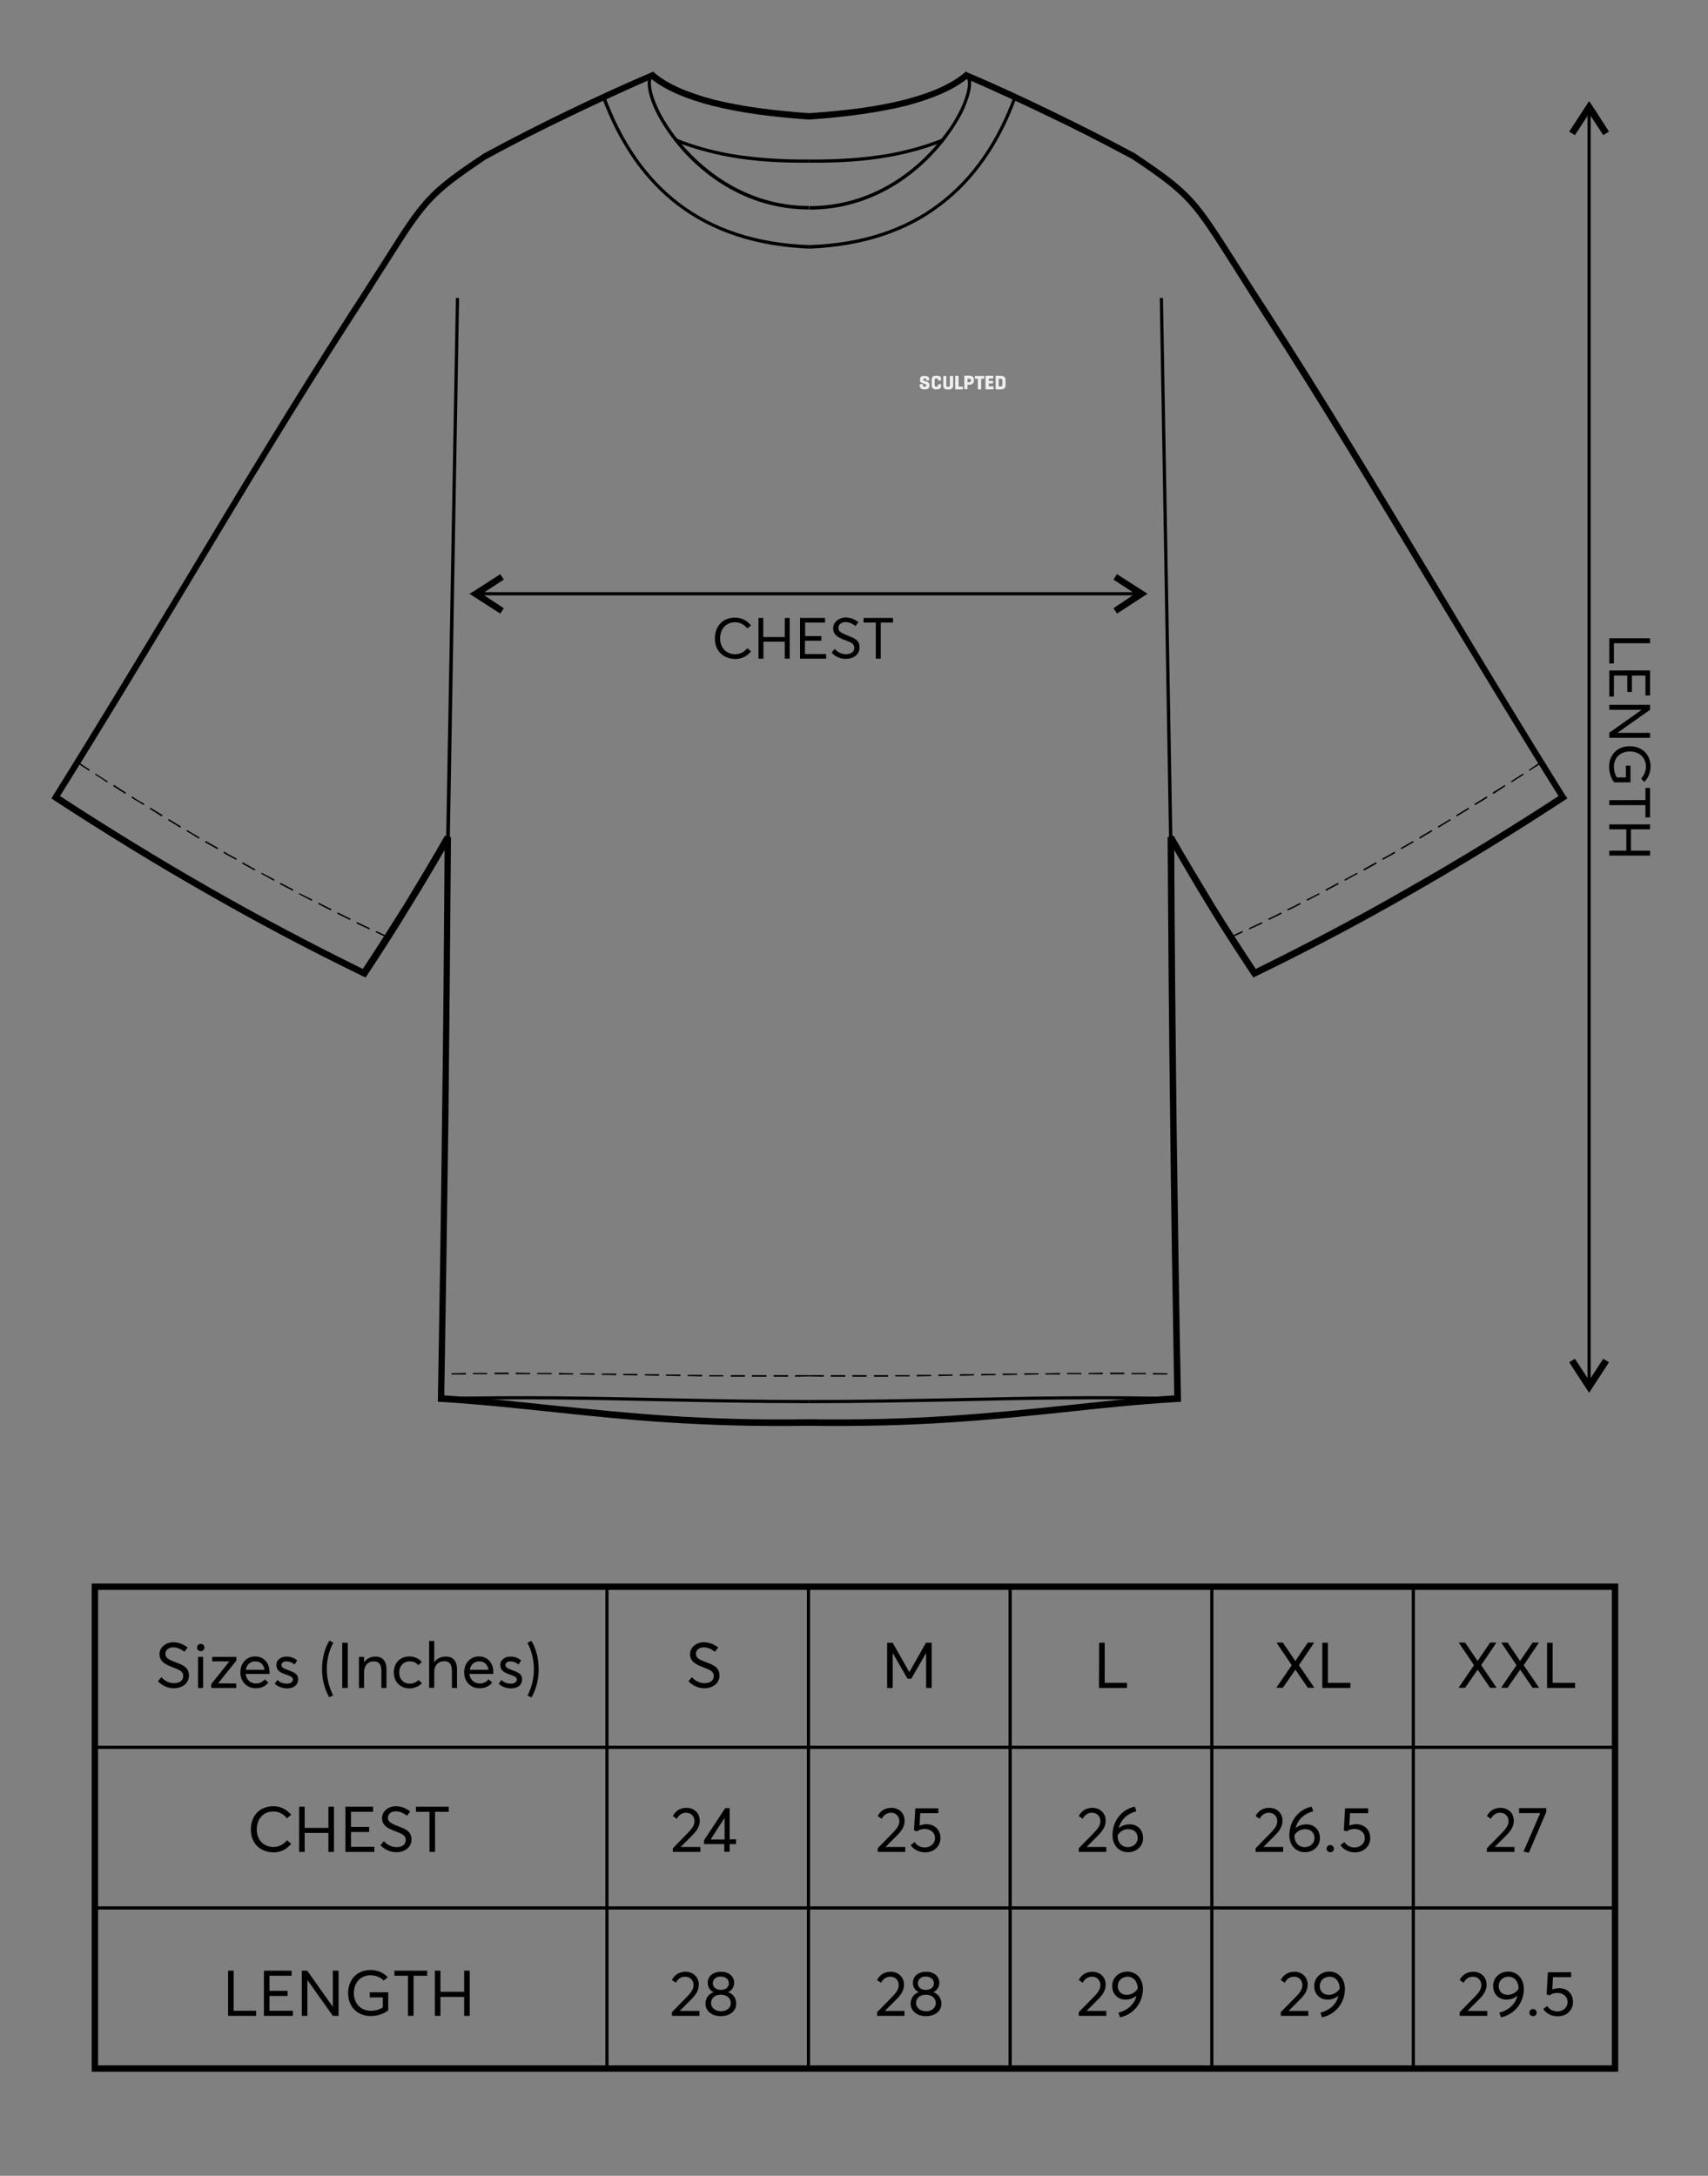 <svg xml:space="preserve" style="enable-background:new 0 0 1073 1366.9;" viewBox="0 0 1073 1366.9" y="0px" x="0px" xmlns:xlink="http://www.w3.org/1999/xlink" xmlns="http://www.w3.org/2000/svg" id="Layer_1" version="1.1">
<rect x="0" y="0" width="1073" height="1366.9" fill="#808080" stroke="none"/>
<style type="text/css">
	.st0{fill:#EFEFEF;}
</style>
<path d="M508.4,895.7c-67.5,1-113.6-3.6-159.7-8.5c-23-2.4-45.9-4.9-71.6-6.5h-2v-2c1-58.8,2-117.7,2.6-176.3
	c0.8-56.2,1.2-112.4,1.6-168.4c-6.9,11.9-14,23.9-21.4,35.8c-8.7,14.4-17.8,28.5-27.3,42.9l-1,1.4l-1.6-0.8
	c-33.4-16.2-66.3-33.6-98.7-52.2c-32.3-18.4-64.1-38-95.4-58.4l-1.6-1.2l1-1.6c27.9-44.7,54.6-89,81.1-132.8
	c35-58.2,69.6-115.7,105.7-171.7c7.7-11.7,13.7-21.4,19-29.5c25.9-41,28.5-45.3,64.3-69.1l0.2-0.2c17.6-9.5,35-18.4,52.6-26.9
	s35.2-16.6,52.8-24.1l1.2-0.6l1,0.8c8.3,7.1,21,12.5,37.4,16.8c16.6,4.2,36.8,6.9,59.8,8.5c23.3-1.6,43.5-4.2,60-8.5
	c16.4-4.2,28.9-9.7,37.4-16.8l1-0.8l1.2,0.6c17.6,7.5,35.2,15.6,52.6,24.1c17.6,8.5,35.2,17.4,52.8,26.9l0.2,0.2
	c35.8,23.9,38.2,28.1,64.3,69.1c5.3,8.1,11.3,17.8,19,29.5c36.2,56,70.6,113.4,105.7,171.7c26.3,43.9,53,88.2,80.9,132.8l1.2,1.6
	l-1.8,1.2c-31.1,20.4-63.1,40-95.2,58.4c-32.3,18.6-65.3,36-98.7,52.2l-1.6,0.8l-1-1.4c-9.5-14.4-18.8-28.5-27.5-42.9
	c-7.3-11.9-14.4-23.9-21.2-35.8c0.2,56,0.8,112.2,1.4,168.4c0.8,58.6,1.6,117.5,2.8,176.3v2h-2c-25.7,1.6-48.7,4-71.6,6.5
	C622.2,892,576.1,896.7,508.4,895.7L508.4,895.7z M349.1,883.1c46.1,4.7,92,9.5,159.3,8.5l0,0c67.5,1,113.4-3.8,159.5-8.5
	c22.4-2.4,44.9-4.9,69.8-6.5c-1-58-2-116.3-2.6-174.3c-0.8-58.8-1.2-117.5-1.6-176.3l3.8-1c8.1,14.2,16.6,28.3,25.3,42.7
	c8.3,13.5,17.2,27.3,26.3,41c32.8-16.2,65.1-33.2,96.6-51.4c31.7-18,62.9-37.2,93.6-57.2c-27.7-44.3-54-88-80.1-131
	c-35.2-58.4-69.6-115.9-105.7-171.5c-7.5-11.7-13.7-21.6-18.8-29.7c-25.7-40.4-28.1-44.5-63.1-67.9c-17.6-9.5-35-18.4-52.4-26.7
	c-17.2-8.3-34.4-16.2-51.6-23.7c-8.9,7.1-21.8,12.5-38,16.8c-17,4.2-37.4,7.1-60.9,8.7h-0.2c-23.7-1.6-44.1-4.4-60.9-8.7
	c-16.4-4.2-29.3-9.7-38.2-16.8c-17,7.5-34.2,15.4-51.4,23.7c-17.4,8.3-35,17.2-52.4,26.7c-35,23.5-37.6,27.5-63.1,67.9
	c-5.3,8.1-11.3,18-19,29.7c-36,55.6-70.6,113-105.7,171.5c-25.9,43.1-52.2,86.7-79.9,131c30.7,20,61.9,39.2,93.4,57.2
	c31.7,18.2,63.9,35.2,96.8,51.4c9.1-13.7,17.8-27.5,26.3-41c8.7-14.4,17.2-28.5,25.3-42.7l3.8,1c-0.4,58.8-1,117.5-1.6,176.3
	c-0.8,58-1.6,116.3-2.6,174.3C304.2,878.3,326.6,880.7,349.1,883.1L349.1,883.1z"></path>
<path d="M277.1,877.7c48.5-1.2,92.4-0.4,137.3,0.6c30.3,0.6,61.1,1.2,94,1.2v2c-32.8,0-63.7-0.6-94-1.2c-44.9-1-88.8-1.8-137.3-0.6
	L277.1,877.7L277.1,877.7z"></path>
<path d="M739.7,879.7c-48.3-1.2-92.2-0.4-137.1,0.6c-30.5,0.6-61.3,1.2-94.2,1.2v-2c33.2,0,63.9-0.6,94-1.2c45.1-1,89-1.8,137.5-0.6
	L739.7,879.7z"></path>
<polygon points="280.3,526.1 286.4,187.2 288.4,187.2 282.6,526.1"></polygon>
<polygon points="734.4,526.1 728.6,187.2 730.6,187.2 736.5,526.1"></polygon>
<path d="M410.3,48.1c-1,0.8-1.4,2.2-1.4,4.2c0,3.4,1.2,8.5,3.8,14.2c2.4,5.7,6.3,12.1,11.1,18.6c16.4,21.6,45.3,44.3,84.5,44.3v2.2
	c-40,0-69.6-23-86.1-45.1c-5.1-6.9-8.9-13.3-11.5-19.2c-2.6-6.1-3.8-11.1-3.8-15c0-2.6,0.6-4.9,2.2-5.9
	C409.1,46.5,410.3,48.1,410.3,48.1z"></path>
<path d="M607.9,46.5c1.4,1,2.2,3.2,2.2,5.9c0,3.8-1.4,8.9-4,15c-2.4,5.9-6.5,12.3-11.5,19.2c-16.6,22-45.9,45.1-86.1,45.1v-2.2
	c39.4,0,68.3-22.6,84.5-44.3c5.1-6.5,8.7-12.9,11.3-18.6c2.4-5.7,3.8-10.7,3.8-14.2c0-2-0.6-3.4-1.4-4.2
	C606.7,48.1,607.9,46.5,607.9,46.5z"></path>
<path d="M380.2,60.6c10.5,28.5,25.9,51.2,46.9,67.1c21.2,16,47.9,25.1,81.5,26.3l-0.2,2.2c-33.8-1.4-61.1-10.7-82.5-26.9
	s-37-39.2-47.7-67.9C378.2,61.4,380.2,60.6,380.2,60.6z"></path>
<path d="M638.6,61.4c-10.5,28.7-26.3,51.8-47.7,67.9c-21.2,16.2-48.5,25.5-82.3,26.9l-0.2-2.2c33.6-1.2,60.3-10.3,81.3-26.3
	c21.2-16,36.6-38.6,47.1-67.1C636.8,60.6,638.6,61.4,638.6,61.4z"></path>
<path d="M424.7,86.9c10.1,4.2,21.6,7.5,35.2,9.9c13.5,2.2,29.5,3.6,48.5,3.4v2c-19.2,0.2-35.2-1-48.9-3.4
	c-13.7-2.4-25.3-5.9-35.6-9.9L424.7,86.9z"></path>
<path d="M593.1,88.9c-10.3,4-21.8,7.5-35.8,9.9c-13.5,2.4-29.7,3.6-48.9,3.4v-2c19.2,0.2,35-1.2,48.7-3.4
	c13.5-2.4,24.9-5.7,35.2-9.9L593.1,88.9z"></path>
<path d="M499.5,864.9l8.9-0.2v-0.8h-8.9V864.9z M277.5,863.7h1.6v-1h-1.6V863.7z M283.6,863.5h9.1v-1l-9.1,0.2V863.5z M297.1,863.3
	h8.9v-0.8h-8.9V863.3z M310.7,863.3h8.9v-1h-8.9V863.3z M324,863.3h9.1v-0.8l-9.1-0.2V863.3z M337.5,863.3h9.1v-0.8h-9.1V863.3z
	 M351.1,863.5h8.9v-0.8l-8.9-0.2V863.5z M364.4,863.5l9.1,0.2v-1h-8.9L364.4,863.5z M378,863.7l9.1,0.2v-1H378V863.7z M391.5,863.9
	l8.9,0.2v-1h-8.9V863.9z M405.1,864.1l8.9,0.2v-1h-8.9V864.1z M418.4,864.3l9.1,0.2v-1h-9.1V864.3z M432,864.5l9.1,0.2v-1H432V864.5
	z M445.5,864.7c3,0,6.1,0,8.9,0v-0.8c-2.8,0-5.9,0-8.9,0V864.7z M459.1,864.9c2.8,0,5.9,0,8.9,0v-1c-3,0-6.1,0-8.9,0V864.9z
	 M472.4,864.9h9.1v-1h-9.1V864.9z M486,864.9c3,0,6.1,0,9.1,0v-1c-3,0-6.1,0-9.1,0V864.9z"></path>
<path d="M517.5,863.9h-9.1v0.8l9.1,0.2V863.9z M739.5,862.7h-1.6v1h1.6V862.7z M733.4,862.7l-9.1-0.2v1h9.1V862.7z M719.9,862.5
	h-9.1v0.8h9.1V862.5z M706.3,862.3h-8.9v1h8.9V862.3z M692.8,862.3l-8.9,0.2v0.8h8.9V862.3z M679.4,862.5h-9.1v0.8h9.1V862.5z
	 M665.9,862.5l-9.1,0.2v0.8h9.1V862.5z M652.4,862.7h-8.9v1l8.9-0.2V862.7z M638.8,862.9h-8.9v1l9.1-0.2L638.8,862.9z M625.5,863.1
	h-9.1v1l9.1-0.2V863.1z M611.9,863.3H603v1l8.9-0.2V863.3z M598.4,863.5h-8.9v1l8.9-0.2V863.5z M585,863.7h-9.1v1l9.1-0.2V863.7z
	 M571.5,863.9c-3,0-6.1,0-9.1,0v0.8c3,0,6.1,0,9.1,0V863.9z M557.9,863.9c-3,0-6.1,0-8.9,0v1c2.8,0,5.9,0,8.9,0V863.9z M544.4,863.9
	h-8.9v1h8.9V863.9z M531,863.9c-3,0-6.1,0-9.1,0v1c3,0,6.1,0,9.1,0V863.9z"></path>
<path d="M56.5,483.6l-7.7-5.1l-0.4,0.8l7.5,4.9L56.5,483.6z M243.7,588.3l-7.3-3.4l-0.4,0.8l7.3,3.4L243.7,588.3z M232.4,583.1
	c-2.6-1.2-5.5-2.6-8.1-3.8l-0.4,0.8c2.6,1.2,5.5,2.6,8.1,3.8L232.4,583.1z M220.3,577.2l-8.1-4l-0.4,0.8l8.1,4L220.3,577.2z
	 M208.2,571.1c-2.6-1.2-5.3-2.6-7.9-4l-0.4,0.8c2.6,1.4,5.3,2.8,7.9,4L208.2,571.1z M196.2,565.1l-8.1-4l-0.4,0.6
	c2.6,1.4,5.5,2.8,8.1,4.2L196.2,565.1L196.2,565.1z M184.3,558.8l-8.1-4.2l-0.4,0.8l8.1,4.2L184.3,558.8z M172.4,552.5l-7.9-4.2
	l-0.4,0.6l7.9,4.4L172.4,552.5z M160.4,546.1c-2.6-1.4-5.3-3-7.9-4.4l-0.4,0.8c2.6,1.4,5.3,3,7.9,4.4L160.4,546.1z M148.7,539.4
	c-2.6-1.4-5.3-2.8-7.9-4.4l-0.4,0.8c2.6,1.6,5.3,3,7.9,4.4L148.7,539.4z M137,532.7l-7.7-4.4l-0.6,0.8l7.9,4.4
	C136.6,533.5,137,532.7,137,532.7z M125.3,526.1c-2.4-1.6-5.1-3-7.7-4.7l-0.4,0.8c2.6,1.4,5.1,3,7.7,4.7L125.3,526.1z M113.7,519.2
	l-7.7-4.7l-0.4,0.8l7.7,4.7L113.7,519.2z M102.2,512.1l-7.7-4.7l-0.4,0.8l7.5,4.7L102.2,512.1z M90.7,505c-2.6-1.4-5.3-3-7.7-4.7
	l-0.4,0.8c2.4,1.6,5.1,3,7.7,4.7L90.7,505z M79.2,498l-7.5-4.9l-0.6,0.8l7.7,4.9L79.2,498z M67.8,490.9c-2.6-1.6-5.1-3.2-7.7-4.9
	l-0.4,0.6c2.4,1.6,5.1,3.2,7.5,4.9L67.8,490.9z"></path>
<path d="M960.9,484.2l7.7-4.9l-0.6-0.8l-7.5,5.1L960.9,484.2L960.9,484.2z M773.5,589.1l7.3-3.4l-0.4-0.8l-7.3,3.4L773.5,589.1z
	 M784.8,583.9c2.8-1.2,5.5-2.6,8.3-3.8l-0.4-0.8c-2.8,1.2-5.5,2.6-8.1,3.8L784.8,583.9L784.8,583.9z M797.1,578l8.1-4l-0.4-0.8
	l-8.1,4L797.1,578z M809,572c2.8-1.2,5.5-2.6,8.1-4l-0.4-0.8c-2.6,1.4-5.3,2.8-8.1,4L809,572z M821.2,565.9c2.6-1.4,5.3-2.8,7.9-4.2
	l-0.4-0.6l-7.9,4L821.2,565.9L821.2,565.9z M833.1,559.6l7.9-4.2l-0.4-0.8l-7.9,4.2L833.1,559.6z M845,553.3l7.9-4.4l-0.4-0.6
	l-7.9,4.2L845,553.3z M857,546.9c2.6-1.4,5.3-3,7.9-4.4l-0.6-0.8c-2.6,1.4-5.3,3-7.9,4.4L857,546.9z M868.7,540.2
	c2.6-1.4,5.3-2.8,7.9-4.4L876,535c-2.4,1.6-5.1,3-7.7,4.4L868.7,540.2z M880.4,533.5l7.7-4.4l-0.4-0.8l-7.7,4.4L880.4,533.5z
	 M892.1,526.9c2.4-1.6,5.1-3.2,7.7-4.7l-0.4-0.8c-2.6,1.6-5.3,3-7.9,4.7L892.1,526.9z M903.7,520l7.7-4.7l-0.4-0.8l-7.7,4.7
	L903.7,520z M915.2,512.9l7.7-4.7l-0.4-0.8l-7.7,4.7L915.2,512.9z M926.7,505.8c2.6-1.6,5.3-3,7.7-4.7l-0.4-0.8
	c-2.6,1.6-5.3,3.2-7.7,4.7L926.7,505.8z M938.2,498.8l7.5-4.9l-0.4-0.8l-7.7,4.9L938.2,498.8L938.2,498.8z M949.6,491.5
	c2.6-1.6,5.1-3.2,7.7-4.9l-0.6-0.6c-2.4,1.6-5.1,3.2-7.5,4.9L949.6,491.5L949.6,491.5z"></path>
<g>
	<path d="M582,238.6v-0.1c0-0.3-0.1-0.4-0.3-0.5s-0.4-0.3-0.7-0.3s-0.5,0.1-0.7,0.3c-0.1,0.1-0.3,0.3-0.3,0.5v0.1
		c0,0.1,0,0.3,0.1,0.4c0.1,0,0.1,0.1,0.3,0.1l2,0.7c0.4,0.1,0.8,0.4,1.1,0.7s0.4,0.7,0.4,1.2v0.8c0,0.5-0.1,0.9-0.7,1.4
		c-0.4,0.5-1.2,0.7-2.3,0.7c-1.2,0-2-0.1-2.4-0.7c-0.4-0.4-0.7-0.8-0.7-1.4v-0.8c0-0.1,0-0.3,0.1-0.3c0-0.1,0.1-0.1,0.3-0.1h1.2
		c0.1,0,0.3,0,0.3,0.1c0.1,0,0.1,0.1,0.1,0.3v0.5c0,0.3,0,0.4,0.3,0.5s0.4,0.3,0.8,0.3c0.3,0,0.5-0.1,0.7-0.3
		c0.3-0.1,0.4-0.3,0.4-0.5V242c0-0.1-0.1-0.4-0.4-0.5c-0.3-0.1-0.4-0.1-0.7-0.3l-1.8-0.7c-0.3-0.1-0.5-0.3-0.8-0.5
		c-0.3-0.4-0.3-0.7-0.3-1.1v-0.7c0-0.5,0.1-0.9,0.5-1.5c0.4-0.4,1.2-0.5,2.3-0.5s1.9,0.1,2.3,0.5c0.4,0.5,0.7,0.9,0.7,1.5v0.4
		c0,0.1-0.1,0.3-0.1,0.3c0,0.1-0.1,0.1-0.3,0.1h-1.2c-0.1,0-0.3,0-0.3-0.1C582,238.9,582,238.7,582,238.6L582,238.6z" class="st0"></path>
	<path d="M591.2,241.7v0.8c0,0.5-0.1,0.9-0.5,1.4s-1.2,0.7-2.4,0.7c-1.1,0-1.9-0.1-2.3-0.7c-0.4-0.4-0.7-0.8-0.7-1.4
		v-4.4c0-0.5,0.3-0.9,0.7-1.5c0.4-0.4,1.2-0.5,2.3-0.5c1.2,0,2,0.1,2.4,0.5c0.4,0.5,0.5,0.9,0.5,1.5v0.5c0,0.1,0,0.3,0,0.3
		c0,0.1-0.1,0.1-0.3,0.1h-1.2c-0.1,0-0.3,0-0.3-0.1c-0.1,0-0.1-0.1-0.1-0.3v-0.1c0-0.3-0.1-0.5-0.3-0.7c-0.1-0.1-0.4-0.1-0.7-0.1
		c-0.4,0-0.5,0-0.8,0.1c-0.1,0.1-0.3,0.4-0.3,0.7v3.6c0,0.3,0.1,0.5,0.3,0.7c0.3,0.1,0.4,0.1,0.8,0.1c0.3,0,0.5,0,0.7-0.1
		c0.1-0.1,0.3-0.4,0.3-0.7v-0.4c0-0.1,0-0.1,0.1-0.3c0,0,0.1,0,0.3,0h1.2c0.1,0,0.3,0,0.3,0C591.2,241.6,591.2,241.6,591.2,241.7
		L591.2,241.7z" class="st0"></path>
	<path d="M594.5,236.6v5.6c0,0.3,0,0.5,0.3,0.7c0.1,0.1,0.4,0.1,0.8,0.1c0.3,0,0.5,0,0.7-0.1c0.3-0.1,0.4-0.4,0.4-0.7
		v-5.6c0-0.1,0-0.3,0-0.3c0.1,0,0.1-0.1,0.3-0.1h1.4c0.1,0,0.3,0.1,0.3,0.1s0.1,0.1,0.1,0.3v6c0,0.5-0.3,0.9-0.8,1.4
		c-0.4,0.5-1.2,0.7-2.3,0.7c-1.2,0-2-0.1-2.4-0.7c-0.5-0.4-0.7-0.8-0.7-1.4v-6c0-0.1,0-0.3,0-0.3c0.1,0,0.1-0.1,0.3-0.1h1.4
		c0.1,0,0.3,0.1,0.3,0.1S594.5,236.4,594.5,236.6L594.5,236.6z" class="st0"></path>
	<path d="M602.2,236.6v6.3h2.4c0.1,0,0.1,0.1,0.3,0.1c0,0,0,0.1,0,0.3v0.9c0,0.1,0,0.3,0,0.3c-0.1,0-0.1,0.1-0.3,0.1
		h-4.3l-0.1-0.1c-0.1-0.1-0.1-0.1-0.1-0.3v-7.7c0-0.1,0-0.3,0.1-0.3c0,0,0.1-0.1,0.3-0.1h1.2c0.1,0,0.3,0.1,0.3,0.1
		C602.2,236.3,602.2,236.4,602.2,236.6L602.2,236.6z" class="st0"></path>
	<path d="M608.9,237.9h-1.1v2.2h1.1c0.3,0,0.5-0.1,0.7-0.3c0.3-0.1,0.4-0.3,0.4-0.5v-0.7c0-0.3-0.1-0.4-0.4-0.5
		C609.5,237.9,609.2,237.9,608.9,237.9L608.9,237.9z M608.9,241.7h-1.1v2.4c0,0.1,0,0.3,0,0.3c-0.1,0-0.1,0.1-0.3,0.1h-1.4
		c-0.1,0-0.1-0.1-0.3-0.1c0,0,0-0.1,0-0.3v-7.7c0-0.1,0-0.3,0-0.3c0.1,0,0.1-0.1,0.3-0.1h2.7c1.1,0,1.9,0.3,2.3,0.7
		c0.5,0.4,0.7,0.9,0.7,1.5v1.2c0,0.5-0.1,1.1-0.7,1.5C610.8,241.4,610,241.7,608.9,241.7L608.9,241.7z" class="st0"></path>
	<path d="M612.7,236.2h5.2c0.1,0,0.3,0.1,0.3,0.1c0.1,0,0.1,0.1,0.1,0.3v0.9c0,0.1,0,0.3-0.1,0.3c0,0-0.1,0.1-0.3,0.1
		h-1.5v6.3c0,0.1-0.1,0.3-0.1,0.3s-0.1,0.1-0.3,0.1h-1.4c-0.1,0-0.1-0.1-0.3-0.1c0,0,0-0.1,0-0.3v-6.3h-1.6c-0.1,0-0.1-0.1-0.3-0.1
		c0,0,0-0.1,0-0.3v-0.9c0-0.1,0-0.3,0-0.3C612.6,236.3,612.6,236.2,612.7,236.2L612.7,236.2z" class="st0"></path>
	<path d="M623.8,244.6h-4.3c-0.1,0-0.3-0.1-0.3-0.1c-0.1,0-0.1-0.1-0.1-0.3v-7.7c0-0.1,0-0.3,0.1-0.3
		c0,0,0.1-0.1,0.3-0.1h4.1c0.1,0,0.3,0.1,0.3,0.1c0.1,0,0.1,0.1,0.1,0.3v0.9c0,0.1,0,0.3-0.1,0.3c0,0-0.1,0.1-0.3,0.1h-2.4v1.5h2.3
		c0.1,0,0.3,0,0.3,0.1c0,0,0.1,0.1,0.1,0.3v0.8c0,0.1-0.1,0.3-0.1,0.3c0,0.1-0.1,0.1-0.3,0.1h-2.3v1.8h2.6c0.1,0,0.3,0.1,0.3,0.1
		c0.1,0,0.1,0.1,0.1,0.3v0.9c0,0.1,0,0.3-0.1,0.3C624.1,244.5,624,244.6,623.8,244.6L623.8,244.6z" class="st0"></path>
	<path d="M628.5,237.9h-1.1v4.9h1.1c0.4,0,0.7,0,0.8-0.1c0.3-0.1,0.4-0.3,0.4-0.5v-3.6c0-0.3-0.1-0.4-0.4-0.5
		C629.2,237.9,628.9,237.9,628.5,237.9L628.5,237.9z M628.5,244.6h-2.7c-0.1,0-0.3-0.1-0.3-0.1c0-0.1,0-0.1,0-0.3v-7.7
		c0-0.1,0-0.3,0-0.3c0.1,0,0.1-0.1,0.3-0.1h2.7c1.2,0,2,0.3,2.4,0.7c0.5,0.4,0.8,0.9,0.8,1.5v4.1c0,0.5-0.3,1.1-0.8,1.5
		C630.5,244.4,629.7,244.6,628.5,244.6L628.5,244.6z" class="st0"></path>
</g>
<polygon points="1000.1,66.1 1010.8,82.7 1007.2,84.9 999.3,72.8 999.3,865.7 1007.2,853.6 1010.8,855.8 998.3,875 985.8,855.8 
	989.4,853.6 997.3,865.7 997.3,72.8 989.4,84.9 985.8,82.7 998.3,63.5"></polygon>
<polygon points="297.7,371.4 314.3,360.7 316.5,364.1 304.4,372 711.6,372 699.5,364.1 701.7,360.7 720.9,373 701.7,385.5 
	699.5,382.1 711.6,374 304.2,374 316.5,382.1 314.3,385.5 294.9,373"></polygon>
<g>
	<path d="M449.1,401.1c0-7.3,4.5-13.1,12.7-13.1c3.5,0,7.2,1.4,10,4.9l-2.3,1.9c-1.9-2.4-4.7-3.9-7.6-3.9c-5.8,0-9.5,4.2-9.5,10.2
		c0,6.1,4.1,9.9,9.5,9.9c3.3,0,5.8-1.6,7.6-3.8l2.3,2c-2.2,2.8-5.5,4.8-10,4.8C454.9,413.9,449.1,409.4,449.1,401.1z"></path>
	<path d="M476.4,388.2h3.1v12H493v-12h3.1v25.6H493v-10.7h-13.4v10.7h-3.1v-25.6H476.4z"></path>
	<path d="M502.6,388.2h15.7v2.9h-12.5v8.5H516v2.9h-10.3v8.4H519v2.9h-16.4V388.2z"></path>
	<path d="M522.4,410l2-2.4c1.8,2.3,4.6,3.4,7.1,3.4c3.1,0,5.2-1.5,5.2-3.9c0-2.9-2.3-3.6-5.7-4.9c-3.8-1.4-7.6-3-7.6-7.5
		c0-3.8,3.5-6.7,7.8-6.8c2.8,0,5.7,1,8.1,3l-1.9,2.4c-2-1.7-4.3-2.5-6.2-2.5c-2.4,0-4.5,1.3-4.5,3.7c0,2.4,2.3,3.3,5.4,4.6
		c4.3,1.7,7.9,2.8,7.9,7.6c0,4.7-4.1,7.2-8.5,7.2C528.3,414,525,412.8,522.4,410z"></path>
	<path d="M550.2,391.1h-7.7v-2.9H561v2.9h-7.7v22.7h-3.1V391.1z"></path>
</g>
<g>
	<path d="M1036.6,401v3.1h-22.7v12.7h-2.9V401H1036.6z"></path>
	<path d="M1036.6,421.2v15.7h-2.9v-12.5h-8.5v10.3h-2.9v-10.3h-8.4v13.2h-2.9v-16.4L1036.6,421.2L1036.6,421.2z"></path>
	<path d="M1036.6,463.5H1011v-3.2l20.2-14.3v-0.1H1011v-3.1h25.6v3.1l-20.4,14.4v0.1h20.4V463.5z"></path>
	<path d="M1024.2,491.5h-10.1c-2-2.4-3.2-6-3.2-9.9c0-7.3,5-12.8,12.9-12.8c7.6,0,13.1,5,13.1,12.7c0,3.5-1.2,7-4,9.8l-1.9-2.2
		c1.9-2.1,3-4.6,3-7.6c0-5.4-4-9.4-10.1-9.4c-5.8,0-10,3.8-10,9.5c0,2.6,0.6,4.9,1.9,6.8h5.6V481h2.9v10.5H1024.2z"></path>
	<path d="M1033.7,502.6V495h2.9v18.5h-2.9v-7.7H1011v-3.1L1033.7,502.6L1033.7,502.6z"></path>
	<path d="M1036.6,517.9v3.1h-12v13.4h12v3.1H1011v-3.1h10.7V521H1011v-3.1H1036.6z"></path>
</g>
<g>
	<g>
		<path d="M99.2,1056.2l2.2-2.6c2,2.5,5.1,3.8,7.9,3.8c3.5,0,5.8-1.6,5.8-4.4c0-3.2-2.6-4-6.4-5.5c-4.2-1.6-8.5-3.4-8.5-8.3
			c0-4.2,3.8-7.5,8.7-7.5c3.2,0,6.3,1.2,9,3.3l-2.1,2.7c-2.2-1.9-4.8-2.8-6.9-2.8c-2.6,0-5,1.4-5,4.1s2.5,3.7,6,5.1
			c4.8,1.8,8.8,3.2,8.8,8.5c0,5.2-4.6,8-9.5,8C105.8,1060.6,102.1,1059.2,99.2,1056.2z"></path>
		<path d="M123.8,1035c0-1.2,1-2.3,2.3-2.3s2.3,1,2.3,2.3s-1,2.3-2.3,2.3S123.8,1036.3,123.8,1035z M124.4,1040.9h3.2v19.5h-3.2
			V1040.9z"></path>
		<path d="M137,1057.5L137,1057.5l11.4,0.1v2.8h-15.7v-2.4l11.3-14.2v-0.1h-10.7v-2.8h15.2v2.3L137,1057.5z"></path>
		<path d="M169.3,1051.6h-15c0.4,3.6,3,6,6.5,6c2.4,0,4.3-1.1,5.5-2.6l2.3,2c-1.7,2.2-4.3,3.6-7.9,3.6c-5.5,0-9.7-4-9.7-10
			c0-5.9,4-10,9.3-10c5.4,0,9,4.1,9,9.7C169.4,1050.8,169.3,1051.5,169.3,1051.6z M154.4,1049h11.8c-0.5-3.2-2.6-5.3-5.7-5.3
			C157.5,1043.6,155,1045.6,154.4,1049z"></path>
		<path d="M172.6,1057.8l1.7-2.4c1.5,1.4,3.2,2.3,6,2.3c2.3,0,3.7-1.2,3.7-2.6c0-1.7-1.8-2.2-4.6-3.2c-3.2-1.1-5.8-2.4-5.8-6
			c0-3,2.7-5.2,6.4-5.2c2.3,0,4.5,0.6,6.7,2.4l-1.7,2.6c-1.7-1.5-3.5-2-5.2-2c-1.5,0-3,0.9-3,2.3c0,1.5,1.6,2.2,3.7,3
			c4.1,1.6,6.8,2.3,6.8,6.1c0,3-2.3,5.6-7,5.6C177.1,1060.6,174.6,1059.5,172.6,1057.8z"></path>
		<path d="M202.3,1048.5c0-6.8,1.8-13.2,4.6-17.8l2.5,1.2c-2.5,4.6-4.1,10.4-4.1,16.6c0,6.4,1.6,11.8,4,16.6l-2.5,1.1
			C204.1,1061.4,202.3,1055.6,202.3,1048.5z"></path>
		<path d="M215,1032h3.5v28.4H215V1032z"></path>
		<path d="M242.8,1048.8v11.6h-3.2v-10.6c0-4.6-1.9-6.1-4.8-6.1c-3.7,0-6.1,2.6-6.1,7v9.7h-3.2v-19.5h3.2v3.4l0,0
			c1.6-2.3,4.2-3.6,7.1-3.6C240,1040.6,242.8,1043.2,242.8,1048.8z"></path>
		<path d="M247.4,1050.6c0-5.9,4-10,9.8-10c2.9,0,5.9,1.2,7.8,3.5l-2.2,2c-1.2-1.5-3.1-2.4-5.4-2.4c-3.9,0-6.6,2.9-6.6,7
			c0,4.2,2.7,7,6.6,7c2.3,0,4.3-1,5.5-2.3l2.2,2c-1.6,1.8-4.6,3.3-8,3.3C251.5,1060.6,247.4,1056.6,247.4,1050.6z"></path>
		<path d="M287.1,1048.7v11.7h-3.2v-10.8c0-4.4-1.9-6-4.8-6c-3.9,0-6.3,2.6-6.3,6.9v9.8h-3.2v-29.4h3.2v13.2h0.1
			c1.6-2.2,4.2-3.4,7.2-3.4C284.2,1040.6,287.1,1043.1,287.1,1048.7z"></path>
		<path d="M309.9,1051.6h-15c0.4,3.6,3,6,6.5,6c2.4,0,4.3-1.1,5.5-2.6l2.3,2c-1.7,2.2-4.3,3.6-7.9,3.6c-5.5,0-9.7-4-9.7-10
			c0-5.9,4-10,9.3-10c5.4,0,9,4.1,9,9.7C310,1050.8,309.9,1051.5,309.9,1051.6z M295.1,1049h11.8c-0.5-3.2-2.6-5.3-5.7-5.3
			C298.1,1043.6,295.7,1045.6,295.1,1049z"></path>
		<path d="M313.3,1057.8l1.7-2.4c1.5,1.4,3.2,2.3,6,2.3c2.3,0,3.7-1.2,3.7-2.6c0-1.7-1.8-2.2-4.6-3.2c-3.2-1.1-5.8-2.4-5.8-6
			c0-3,2.7-5.2,6.4-5.2c2.3,0,4.5,0.6,6.7,2.4l-1.7,2.6c-1.7-1.5-3.5-2-5.2-2c-1.5,0-3,0.9-3,2.3c0,1.5,1.6,2.2,3.7,3
			c4.1,1.6,6.8,2.3,6.8,6.1c0,3-2.3,5.6-7,5.6C317.7,1060.6,315.2,1059.5,313.3,1057.8z"></path>
		<path d="M331.4,1065.2c2.4-4.8,4-10.2,4-16.6c0-6.2-1.6-12-4.1-16.6l2.5-1.2c2.9,4.6,4.6,11,4.6,17.8c0,7-1.8,12.9-4.5,17.8
			L331.4,1065.2z"></path>
		<path d="M157.6,1149.3c0-8.1,5-14.6,14.2-14.6c3.9,0,8,1.6,11.1,5.4l-2.6,2.2c-2.2-2.7-5.2-4.3-8.5-4.3c-6.5,0-10.5,4.7-10.5,11.3
			c0,6.8,4.5,11,10.5,11c3.7,0,6.5-1.8,8.5-4.2l2.6,2.2c-2.5,3.1-6.1,5.4-11.1,5.4C164,1163.6,157.6,1158.6,157.6,1149.3z"></path>
		<path d="M187.9,1135h3.5v13.3h14.9V1135h3.5v28.4h-3.5v-11.9h-14.9v11.9h-3.5V1135z"></path>
		<path d="M217,1135h17.4v3.2h-13.9v9.5h11.4v3.2h-11.4v9.3h14.7v3.2H217V1135z"></path>
		<path d="M239,1159.2l2.2-2.6c2,2.5,5.1,3.8,7.9,3.8c3.5,0,5.8-1.6,5.8-4.4c0-3.2-2.6-4-6.4-5.5c-4.2-1.6-8.5-3.4-8.5-8.3
			c0-4.2,3.8-7.5,8.7-7.5c3.2,0,6.3,1.2,9,3.3l-2.1,2.7c-2.2-1.9-4.8-2.8-6.9-2.8c-2.6,0-5,1.4-5,4.1s2.5,3.7,6,5.1
			c4.8,1.8,8.8,3.2,8.8,8.5c0,5.2-4.6,8-9.5,8C245.6,1163.6,241.9,1162.2,239,1159.2z"></path>
		<path d="M269.8,1138.2h-8.5v-3.2h20.6v3.2h-8.6v25.2h-3.5V1138.2z"></path>
		<path d="M143.3,1238h3.5v25.2h14.1v3.2h-17.6V1238z"></path>
		<path d="M165.8,1238h17.4v3.2h-13.9v9.5h11.4v3.2h-11.4v9.3H184v3.2h-18.2V1238z"></path>
		<path d="M212.7,1238v28.4h-3.6l-15.9-22.4h-0.1v22.4h-3.5V1238h3.4l16,22.6h0.1V1238H212.7z"></path>
		<path d="M243.9,1251.7v11.2c-2.6,2.2-6.7,3.6-11,3.6c-8.2,0-14.2-5.6-14.2-14.4c0-8.4,5.5-14.5,14.1-14.5c3.8,0,7.8,1.3,10.8,4.5
			l-2.5,2.1c-2.3-2.2-5.1-3.3-8.4-3.3c-6,0-10.4,4.4-10.4,11.2c0,6.4,4.2,11.1,10.6,11.1c2.8,0,5.4-0.6,7.6-2.2v-6.2h-8.2v-3.2h11.6
			L243.9,1251.7L243.9,1251.7z"></path>
		<path d="M256.3,1241.2h-8.5v-3.2h20.6v3.2h-8.6v25.2h-3.5V1241.2z"></path>
		<path d="M273.2,1238h3.5v13.3h14.9V1238h3.5v28.4h-3.5v-11.9h-14.9v11.9h-3.5V1238z"></path>
	</g>
	<g>
		<path d="M432.5,1056.2l2.2-2.6c2,2.5,5.1,3.8,7.9,3.8c3.5,0,5.8-1.6,5.8-4.4c0-3.2-2.6-4-6.4-5.5c-4.2-1.6-8.5-3.4-8.5-8.3
			c0-4.2,3.8-7.5,8.7-7.5c3.2,0,6.3,1.2,9,3.3l-2.1,2.7c-2.2-1.9-4.8-2.8-6.9-2.8c-2.6,0-5,1.4-5,4.1s2.5,3.7,6,5.1
			c4.8,1.8,8.8,3.2,8.8,8.5c0,5.2-4.6,8-9.5,8C439.1,1060.6,435.4,1059.2,432.5,1056.2z"></path>
		<path d="M440,1160.3v3.1h-17.3v-2.3l9.4-9.6c2.3-2.4,4.2-4.6,4.2-7.4c0-3-2.1-5.3-5.2-5.3c-2.6,0-4.6,1.3-5.9,3.8l-2.5-1.7
			c1.5-3,4.3-5.2,8.6-5.2c4.4,0,8.3,3,8.3,8.1c0,3.1-1.3,5.8-4.7,9.2l-7.2,7.2v0.1L440,1160.3L440,1160.3z"></path>
		<path d="M455.1,1158.5h-12.8v-2.4l13.3-20.2h2.8v19.6h4v3h-4v4.8H455v-4.8H455.1z M455.2,1155.6V1142l-8.8,13.6H455.2z"></path>
		<path d="M439.4,1263.3v3.1h-17.3v-2.3l9.4-9.6c2.3-2.4,4.2-4.6,4.2-7.4c0-3-2.1-5.3-5.2-5.3c-2.6,0-4.6,1.3-5.9,3.8l-2.5-1.7
			c1.5-3,4.3-5.2,8.6-5.2c4.4,0,8.3,3,8.3,8.1c0,3.1-1.3,5.8-4.7,9.2l-7.2,7.2v0.1L439.4,1263.3L439.4,1263.3z"></path>
		<path d="M462.5,1258.8c0,4.8-4.3,7.8-9.7,7.8c-5.6,0-9.6-3.3-9.6-7.8c0-3.7,2.2-6.4,5.2-7.3l0,0c-1.9-0.6-3.8-2.8-3.8-5.8
			c0-4.4,3.6-7,8.3-7c5,0,8.3,2.8,8.3,7c0,3-2,5.2-3.9,5.8l0,0C460.3,1252.4,462.5,1255,462.5,1258.8z M459.1,1258.4
			c0-3.1-2.5-5.3-6.2-5.3c-3.8,0-6.2,2.2-6.2,5.3c0,3,2.8,5.1,6.2,5.1C456.6,1263.6,459.1,1261.2,459.1,1258.4z M447.8,1245.9
			c0,2.5,2.1,4.2,5,4.2c3,0,5.1-1.6,5.1-4.2c0-2.5-2.2-4.2-5.1-4.2C449.8,1241.6,447.8,1243.6,447.8,1245.9z"></path>
	</g>
	<g>
		<path d="M585.3,1032v28.4h-3.5v-21.8h-0.1l-9.2,16h-2.4l-9.2-16h-0.1v21.8h-3.5V1032h3.5l10.4,18.4h0.1l10.4-18.4H585.3z"></path>
		<path d="M568.7,1160.3v3.1h-17.3v-2.3l9.4-9.6c2.3-2.4,4.2-4.6,4.2-7.4c0-3-2.1-5.3-5.2-5.3c-2.6,0-4.6,1.3-5.9,3.8l-2.5-1.7
			c1.5-3,4.3-5.2,8.6-5.2c4.4,0,8.3,3,8.3,8.1c0,3.1-1.3,5.8-4.7,9.2l-7.2,7.2v0.1L568.7,1160.3L568.7,1160.3z"></path>
		<path d="M590.8,1154.7c0,5.3-4.2,9-9.6,9c-3.8,0-7.2-1.7-9.1-4.6l2.5-1.9c1.2,2,3.5,3.4,6.4,3.4c3.6,0,6.4-2.5,6.4-5.8
			c0-3.7-3-5.8-6.4-5.8c-1.8,0-3.6,0.4-4.8,1.5l-2-0.6l0.8-13.9h14.5v3.1h-11.4l-0.4,7.7c1.5-0.5,3.1-0.8,4.2-0.8
			C586.8,1145.9,590.8,1149.2,590.8,1154.7z"></path>
		<path d="M568.2,1263.3v3.1H551v-2.3l9.4-9.6c2.3-2.4,4.2-4.6,4.2-7.4c0-3-2.1-5.3-5.2-5.3c-2.6,0-4.6,1.3-5.9,3.8l-2.5-1.7
			c1.5-3,4.3-5.2,8.6-5.2c4.4,0,8.3,3,8.3,8.1c0,3.1-1.3,5.8-4.7,9.2l-7.2,7.2v0.1L568.2,1263.3L568.2,1263.3z"></path>
		<path d="M591.4,1258.8c0,4.8-4.3,7.8-9.7,7.8c-5.6,0-9.6-3.3-9.6-7.8c0-3.7,2.2-6.4,5.2-7.3l0,0c-1.9-0.6-3.8-2.8-3.8-5.8
			c0-4.4,3.6-7,8.3-7c5,0,8.3,2.8,8.3,7c0,3-2,5.2-3.9,5.8l0,0C589.1,1252.4,591.4,1255,591.4,1258.8z M587.9,1258.4
			c0-3.1-2.5-5.3-6.2-5.3c-3.8,0-6.2,2.2-6.2,5.3c0,3,2.8,5.1,6.2,5.1C585.4,1263.6,587.9,1261.2,587.9,1258.4z M576.6,1245.9
			c0,2.5,2.1,4.2,5,4.2c3,0,5.1-1.6,5.1-4.2c0-2.5-2.2-4.2-5.1-4.2C578.6,1241.6,576.6,1243.6,576.6,1245.9z"></path>
	</g>
	<g>
		<path d="M690.5,1032h3.5v25.2h14v3.2h-17.6L690.5,1032L690.5,1032z"></path>
		<path d="M695,1160.3v3.1h-17.3v-2.3l9.4-9.6c2.3-2.4,4.2-4.6,4.2-7.4c0-3-2.1-5.3-5.2-5.3c-2.6,0-4.6,1.3-5.9,3.8l-2.5-1.7
			c1.5-3,4.3-5.2,8.6-5.2c4.4,0,8.3,3,8.3,8.1c0,3.1-1.3,5.8-4.7,9.2l-7.2,7.2v0.1L695,1160.3L695,1160.3z"></path>
		<path d="M718.1,1154.8c0,5-4,8.8-9.5,8.8s-9.7-4.3-9.7-10.6c0-9.9,6.7-16.7,14-18l1,2.9c-5,1.2-9.6,4.6-11.1,10.6l0,0
			c1.7-1.5,4.1-2.4,6.7-2.4C714.4,1146,718.1,1149.3,718.1,1154.8z M714.7,1154.7c0-3.4-2.3-5.6-6-5.6c-3,0-5.4,1.8-6.6,3.8v0.3
			c0,4.3,2.6,7.2,6.4,7.2C712.2,1160.4,714.7,1157.8,714.7,1154.7z"></path>
		<path d="M695,1263.3v3.1h-17.3v-2.3l9.4-9.6c2.3-2.4,4.2-4.6,4.2-7.4c0-3-2.1-5.3-5.2-5.3c-2.6,0-4.6,1.3-5.9,3.8l-2.5-1.7
			c1.5-3,4.3-5.2,8.6-5.2c4.4,0,8.3,3,8.3,8.1c0,3.1-1.3,5.8-4.7,9.2l-7.2,7.2v0.1L695,1263.3L695,1263.3z"></path>
		<path d="M718,1249.4c0,10-7.2,16.6-14.4,17.9l-1-2.9c4.9-1.2,9.8-4.5,11.4-10.6h-0.1c-1.7,1.5-4.2,2.4-6.8,2.4
			c-4.7,0-8.4-3.3-8.4-8.6c0-5.1,4.1-9,9.5-9C713.7,1238.6,718,1242.9,718,1249.4z M714.7,1249.4v-0.2c0-4.5-2.7-7.4-6.3-7.4
			c-3.7,0-6.2,2.7-6.2,5.9c0,3.3,2.3,5.5,5.7,5.5C710.7,1253.2,713.3,1251.6,714.7,1249.4z"></path>
	</g>
	<g>
		<path d="M813.8,1048.9L813.8,1048.9l-7.9,11.4h-4.1l9.7-14.2l-9.6-14.2h4l7.8,11.5h0.1l7.8-11.5h4l-9.6,14.2l9.7,14.2h-4.1
			L813.8,1048.9z"></path>
		<path d="M830.7,1032h3.5v25.2h14.1v3.2h-17.6V1032z"></path>
		<path d="M806.1,1160.3v3.1h-17.3v-2.3l9.4-9.6c2.3-2.4,4.2-4.6,4.2-7.4c0-3-2.1-5.3-5.2-5.3c-2.6,0-4.6,1.3-5.9,3.8l-2.5-1.7
			c1.5-3,4.3-5.2,8.6-5.2c4.4,0,8.3,3,8.3,8.1c0,3.1-1.3,5.8-4.7,9.2l-7.2,7.2v0.1L806.1,1160.3L806.1,1160.3z"></path>
		<path d="M829.2,1154.8c0,5-4,8.8-9.5,8.8s-9.7-4.3-9.7-10.6c0-9.9,6.7-16.7,14-18l1,2.9c-5,1.2-9.6,4.6-11.1,10.6l0,0
			c1.7-1.5,4.1-2.4,6.7-2.4C825.5,1146,829.2,1149.3,829.2,1154.8z M825.8,1154.7c0-3.4-2.3-5.6-6-5.6c-3,0-5.4,1.8-6.6,3.8v0.3
			c0,4.3,2.6,7.2,6.4,7.2C823.3,1160.4,825.8,1157.8,825.8,1154.7z"></path>
		<path d="M833.4,1161.4c0-1.3,1-2.3,2.3-2.3c1.2,0,2.3,1,2.3,2.3c0,1.2-1,2.2-2.3,2.2S833.4,1162.6,833.4,1161.4z"></path>
		<path d="M860.8,1154.7c0,5.3-4.2,9-9.6,9c-3.8,0-7.2-1.7-9.1-4.6l2.5-1.9c1.2,2,3.5,3.4,6.4,3.4c3.6,0,6.4-2.5,6.4-5.8
			c0-3.7-3-5.8-6.4-5.8c-1.8,0-3.6,0.4-4.8,1.5l-2-0.6l0.8-13.9h14.5v3.1h-11.4l-0.4,7.7c1.5-0.5,3.1-0.8,4.2-0.8
			C856.8,1145.9,860.8,1149.2,860.8,1154.7z"></path>
		<path d="M821.9,1263.3v3.1h-17.3v-2.3l9.4-9.6c2.3-2.4,4.2-4.6,4.2-7.4c0-3-2.1-5.3-5.2-5.3c-2.6,0-4.6,1.3-5.9,3.8l-2.5-1.7
			c1.5-3,4.3-5.2,8.6-5.2c4.4,0,8.3,3,8.3,8.1c0,3.1-1.3,5.8-4.7,9.2l-7.2,7.2v0.1L821.9,1263.3L821.9,1263.3z"></path>
		<path d="M844.9,1249.4c0,10-7.2,16.6-14.4,17.9l-1-2.9c4.9-1.2,9.8-4.5,11.4-10.6h-0.1c-1.7,1.5-4.2,2.4-6.8,2.4
			c-4.7,0-8.4-3.3-8.4-8.6c0-5.1,4.1-9,9.5-9C840.6,1238.6,844.9,1242.9,844.9,1249.4z M841.6,1249.4v-0.2c0-4.5-2.7-7.4-6.3-7.4
			c-3.7,0-6.2,2.7-6.2,5.9c0,3.3,2.3,5.5,5.7,5.5C837.6,1253.2,840.2,1251.6,841.6,1249.4z"></path>
	</g>
	<g>
		<path d="M928.3,1048.9L928.3,1048.9l-7.9,11.4h-4.1l9.7-14.2l-9.6-14.2h4l7.8,11.5h0.1l7.8-11.5h4l-9.6,14.2l9.7,14.2h-4.1
			L928.3,1048.9z"></path>
		<path d="M955,1048.9L955,1048.9l-7.9,11.4H943l9.7-14.2l-9.6-14.2h4l7.8,11.5h0.1l7.8-11.5h4l-9.6,14.2l9.7,14.2h-4.1L955,1048.9z"></path>
		<path d="M971.9,1032h3.5v25.2h14.1v3.2h-17.6V1032z"></path>
		<path d="M951.4,1160.3v3.1h-17.3v-2.3l9.4-9.6c2.3-2.4,4.2-4.6,4.2-7.4c0-3-2.1-5.3-5.2-5.3c-2.6,0-4.6,1.3-5.9,3.8l-2.5-1.7
			c1.5-3,4.3-5.2,8.6-5.2c4.4,0,8.3,3,8.3,8.1c0,3.1-1.3,5.8-4.7,9.2l-7.2,7.2v0.1L951.4,1160.3L951.4,1160.3z"></path>
		<path d="M971.4,1135.9v2.4l-10.9,25.6l-3.4-0.7l10.5-24.2h-13.3v-3.1L971.4,1135.9L971.4,1135.9z"></path>
		<path d="M934.3,1263.3v3.1H917v-2.3l9.4-9.6c2.3-2.4,4.2-4.6,4.2-7.4c0-3-2.1-5.3-5.2-5.3c-2.6,0-4.6,1.3-5.9,3.8l-2.5-1.7
			c1.5-3,4.3-5.2,8.6-5.2c4.4,0,8.3,3,8.3,8.1c0,3.1-1.3,5.8-4.7,9.2l-7.2,7.2v0.1L934.3,1263.3L934.3,1263.3z"></path>
		<path d="M957.3,1249.4c0,10-7.2,16.6-14.4,17.9l-1-2.9c4.9-1.2,9.8-4.5,11.4-10.6h-0.1c-1.7,1.5-4.2,2.4-6.8,2.4
			c-4.7,0-8.4-3.3-8.4-8.6c0-5.1,4.1-9,9.5-9C953,1238.6,957.3,1242.9,957.3,1249.4z M954,1249.4v-0.2c0-4.5-2.7-7.4-6.3-7.4
			c-3.7,0-6.2,2.7-6.2,5.9c0,3.3,2.3,5.5,5.7,5.5C950,1253.2,952.6,1251.6,954,1249.4z"></path>
		<path d="M960.8,1264.4c0-1.3,1-2.3,2.3-2.3c1.2,0,2.3,1,2.3,2.3c0,1.2-1,2.2-2.3,2.2S960.8,1265.6,960.8,1264.4z"></path>
		<path d="M988.2,1257.7c0,5.3-4.2,9-9.6,9c-3.8,0-7.2-1.7-9.1-4.6l2.5-1.9c1.2,2,3.5,3.4,6.4,3.4c3.6,0,6.4-2.5,6.4-5.8
			c0-3.7-3-5.8-6.4-5.8c-1.8,0-3.6,0.4-4.8,1.5l-2-0.6l0.8-13.9H987v3.1h-11.4l-0.4,7.7c1.5-0.5,3.1-0.8,4.2-0.8
			C984.2,1248.9,988.2,1252.2,988.2,1257.7z"></path>
	</g>
	<path d="M1016.6,1301.5h-959V994.8h959V1301.5z M61.6,1297.5h951V998.8h-951L61.6,1297.5L61.6,1297.5z"></path>
	<rect height="302.7" width="2" y="996.8" x="380.3"></rect>
	<rect height="302.7" width="2" y="996.8" x="506.9"></rect>
	<rect height="302.7" width="2" y="996.8" x="633.6"></rect>
	<rect height="302.7" width="2" y="996.8" x="760.3"></rect>
	<rect height="302.7" width="2" y="996.8" x="886.9"></rect>
	<rect height="2" width="955" y="1096.7" x="59.6"></rect>
	<rect height="2" width="955" y="1197.6" x="59.6"></rect>
</g>
</svg>

